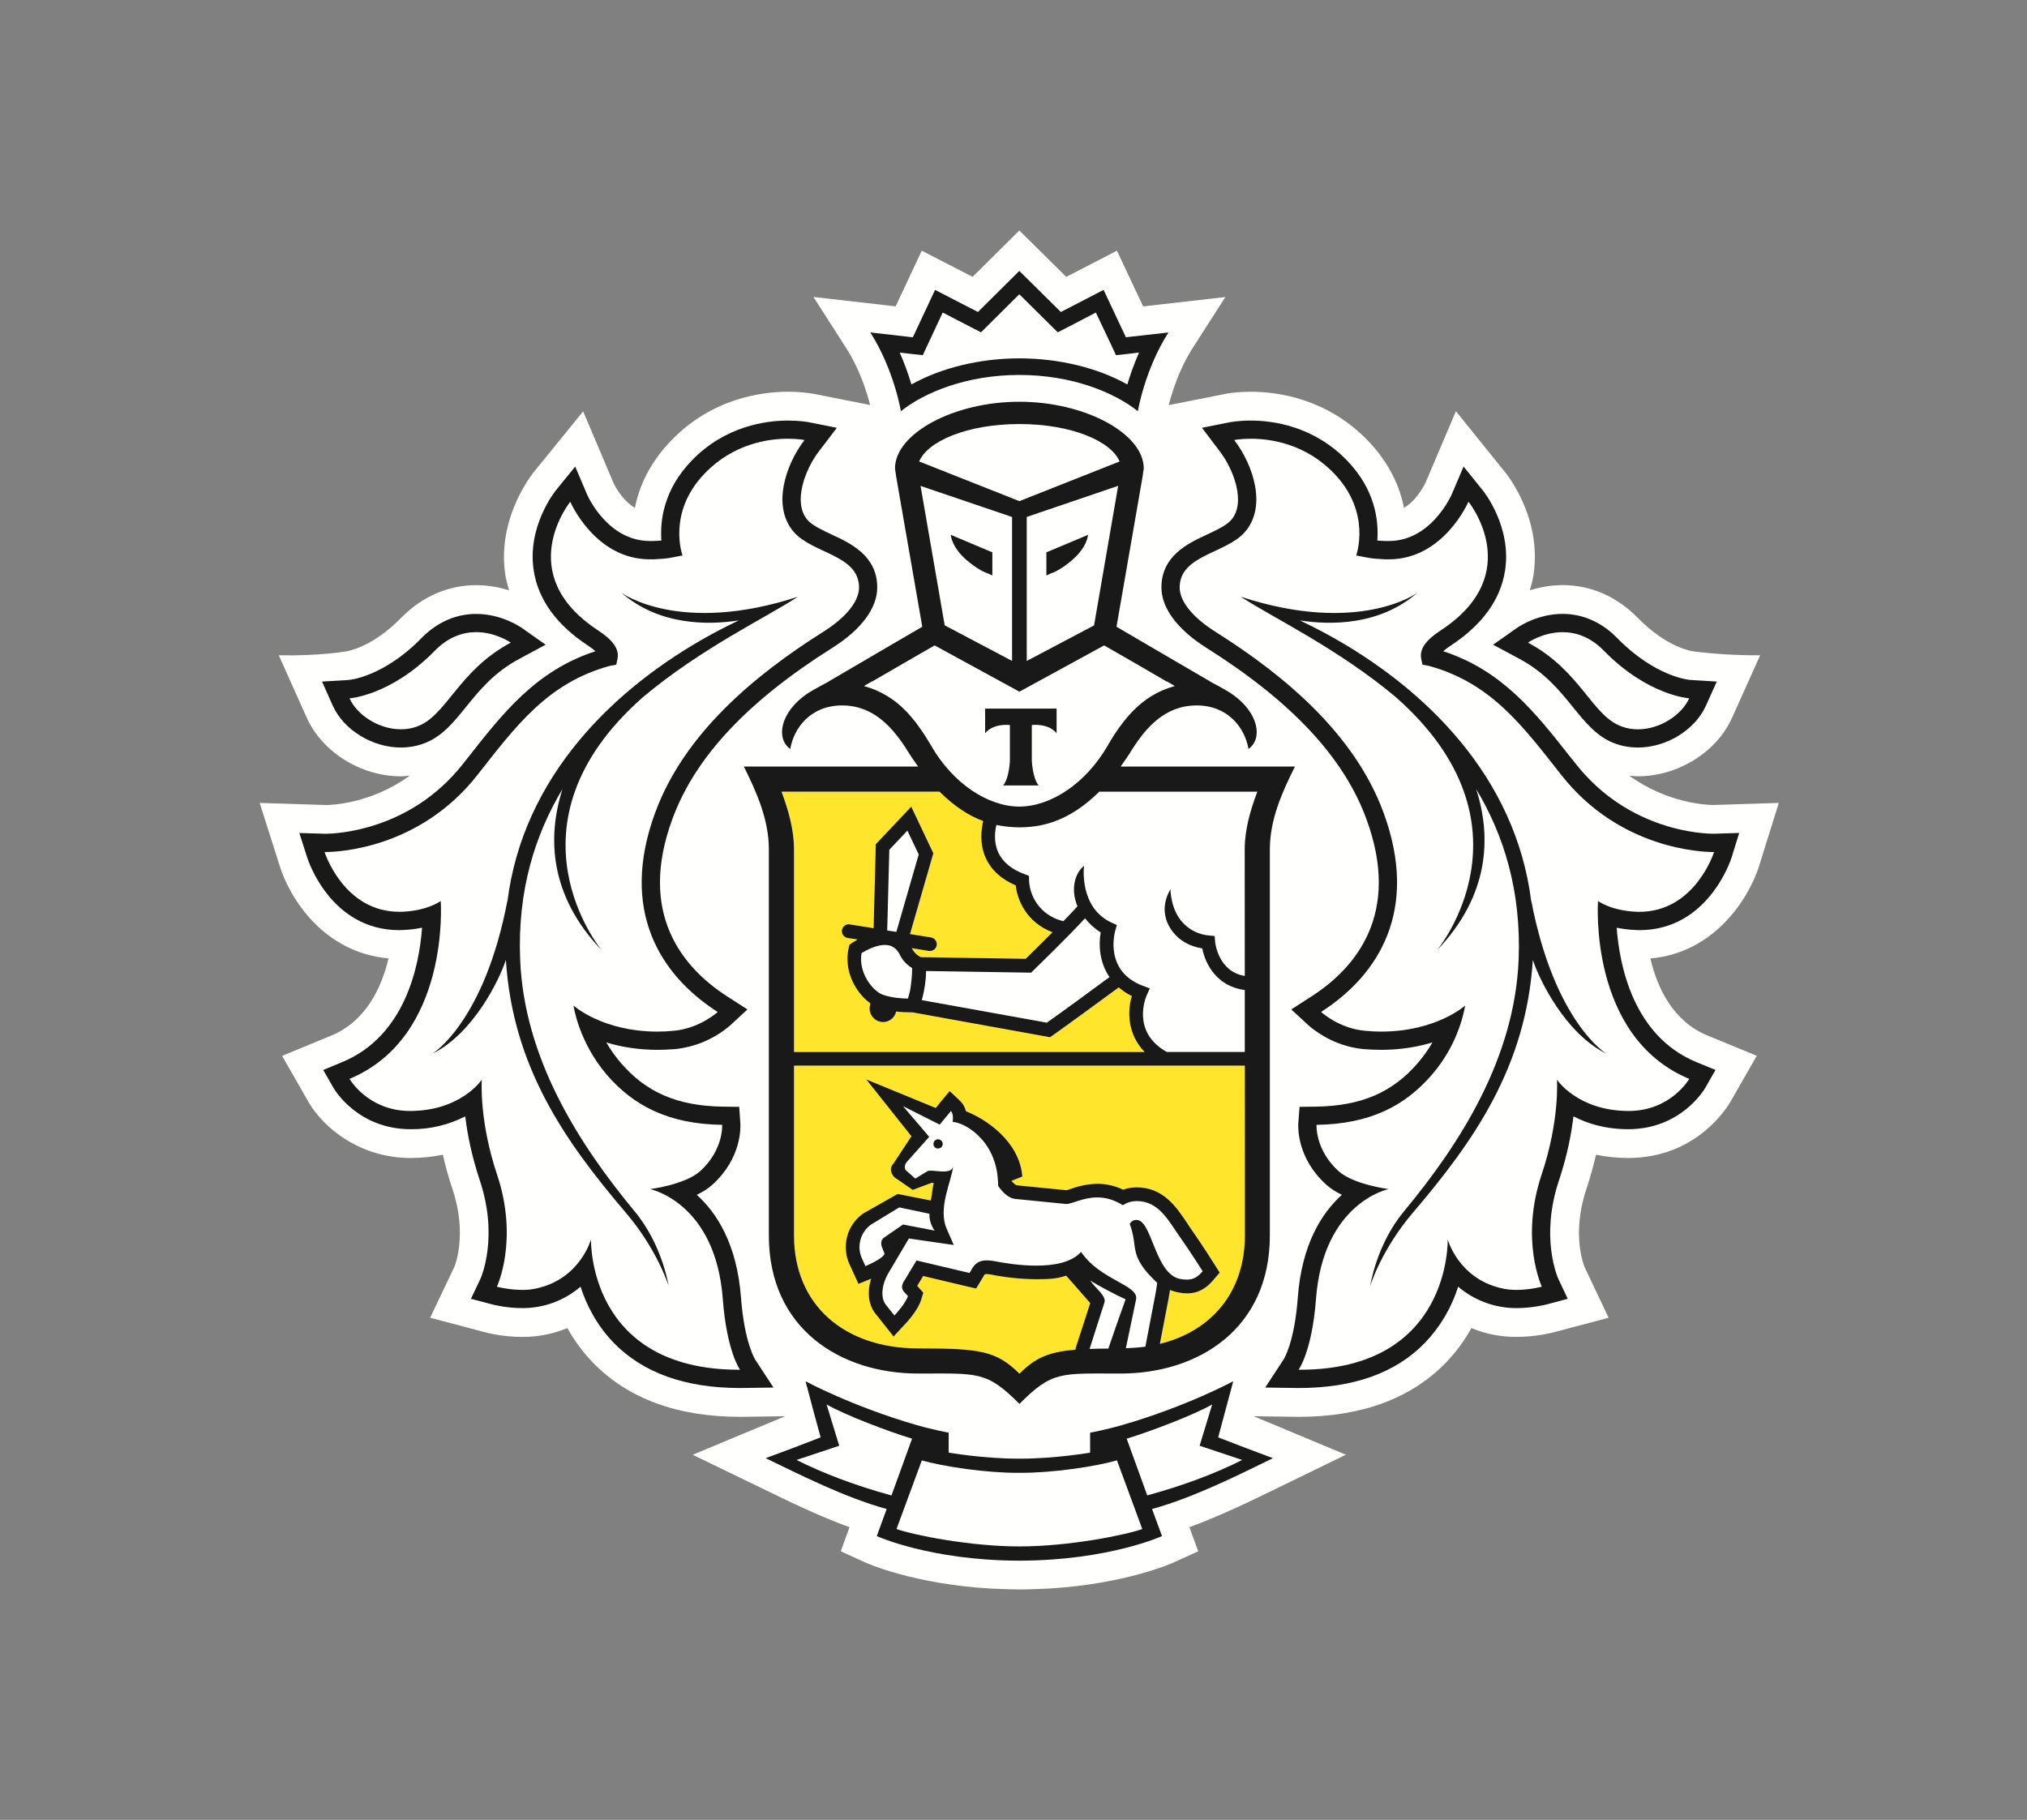<svg width="49" height="44" viewBox="0 0 49 44" fill="none" xmlns="http://www.w3.org/2000/svg">
<rect x="0" y="0" width="49" height="44" fill="#808080" stroke="none"/>
<path fill-rule="evenodd" clip-rule="evenodd" d="M42.523 20.94L43 19.412L41.422 19.462C41.29 19.462 40.321 19.433 39.383 18.752C39.453 18.758 39.522 18.768 39.595 18.768C40.562 18.768 41.498 18.185 41.872 17.35L42.55 15.842C41.7 15.854 40.922 15.746 40.922 15.746C40.915 15.746 40.303 15.666 39.594 14.941C39.086 14.422 38.457 14.146 37.775 14.146C37.506 14.147 37.238 14.19 36.981 14.273C37.017 14.151 37.051 14.026 37.071 13.899C37.286 12.488 36.381 11.413 36.381 11.413L35.195 9.942L34.46 11.67C34.457 11.676 34.271 12.082 33.94 12.279C33.839 11.771 33.593 11.2 33.067 10.654C32.075 9.625 30.868 9.471 30.236 9.471C29.943 9.471 29.733 9.504 29.683 9.511L28.252 9.794C28.334 9.474 28.511 8.914 28.832 8.413L29.622 7.181L27.634 7.408L27.001 6.061L25.775 6.694L24.641 5.572L23.511 6.693L22.282 6.061L21.651 7.407L19.664 7.18L20.455 8.414C20.777 8.915 20.952 9.472 21.034 9.792L19.668 9.521L19.621 9.514C19.433 9.485 19.242 9.47 19.051 9.471C18.419 9.471 17.212 9.625 16.222 10.654C15.696 11.199 15.448 11.771 15.348 12.279C15.018 12.083 14.834 11.685 14.834 11.685L14.097 9.945L12.892 11.428C12.745 11.618 12.02 12.629 12.216 13.902C12.237 14.028 12.27 14.152 12.306 14.274C12.05 14.191 11.782 14.148 11.513 14.147C10.831 14.147 10.202 14.423 9.693 14.941C8.987 15.664 8.377 15.746 8.382 15.746C8.382 15.746 7.738 15.863 6.739 15.843L7.415 17.351C7.79 18.186 8.727 18.769 9.692 18.769C9.765 18.769 9.834 18.759 9.905 18.753C8.968 19.435 7.999 19.463 7.883 19.463L6.277 19.412L6.763 20.939C7.009 21.727 7.826 23.031 9.392 23.171C9.222 23.886 8.844 24.688 8.015 25.034L6.819 25.527L7.471 26.666C7.839 27.279 8.704 27.997 9.934 27.997C10.2 27.997 10.457 27.969 10.705 27.917C10.768 28.197 10.847 28.478 10.941 28.758C11.306 29.85 10.991 30.611 10.988 30.62L10.398 31.859L11.715 32.207C11.732 32.213 12.131 32.323 12.628 32.323C12.854 32.323 13.071 32.299 13.274 32.25C13.427 32.215 13.573 32.166 13.716 32.109C13.887 32.416 14.093 32.696 14.335 32.946C15.18 33.815 16.378 34.255 17.893 34.255H17.898L18.98 34.24L16.744 35.172L18.442 35.994C19.06 36.296 19.79 36.651 20.536 36.924L20.324 37.505L20.908 37.772C20.96 37.796 22.087 38.3 23.957 38.407C23.957 38.407 24.409 38.428 24.657 38.428C24.906 38.428 25.353 38.406 25.353 38.406C27.21 38.296 28.327 37.796 28.379 37.772L28.966 37.505L28.752 36.923C29.518 36.642 30.276 36.271 30.869 35.982L32.535 35.171L30.305 34.24L31.392 34.255C32.91 34.255 34.108 33.814 34.952 32.945C35.192 32.696 35.398 32.416 35.57 32.109C35.915 32.252 36.285 32.324 36.658 32.322C37.148 32.322 37.551 32.214 37.562 32.21L38.886 31.859L38.309 30.642C38.295 30.611 37.98 29.85 38.346 28.756C38.439 28.478 38.518 28.196 38.581 27.917C38.83 27.969 39.09 27.996 39.357 27.997C40.925 27.997 41.677 26.893 41.822 26.653L42.468 25.526L41.272 25.034C40.441 24.689 40.064 23.887 39.896 23.173C41.441 23.038 42.269 21.733 42.524 20.941L42.523 20.94Z" fill="#FFFFFE"/>
<path fill-rule="evenodd" clip-rule="evenodd" d="M24.64 10.252C23.374 10.253 22.424 10.668 22.217 11.158L24.64 12.115L27.064 11.158C26.859 10.668 25.909 10.253 24.64 10.252ZM24.666 35.608H24.618C23.85 35.613 22.792 35.456 22.284 35.306L21.671 36.967C22.075 37.111 23.444 37.388 24.643 37.388C25.84 37.388 27.209 37.111 27.613 36.967L27.001 35.307C26.489 35.456 25.433 35.613 24.666 35.608ZM29.302 33.956C28.846 34.215 27.828 34.603 27.236 34.783L27.732 36.156C28.648 35.904 29.405 35.611 30.029 35.297L28.997 34.954L29.302 33.956ZM19.981 33.956L20.286 34.954L19.253 35.297C19.877 35.611 20.636 35.904 21.549 36.154L22.047 34.782C21.456 34.602 20.436 34.215 19.981 33.956ZM24.64 8.664C25.596 8.664 26.531 8.893 27.252 9.294C27.318 9.074 27.41 8.805 27.534 8.524L27.262 8.557L26.977 8.586L26.856 8.326L26.491 7.556L25.828 7.902L25.569 8.033L25.362 7.83L24.64 7.115L23.92 7.83L23.714 8.033L23.456 7.902L22.789 7.556L22.429 8.326L22.306 8.587L22.02 8.557L21.75 8.524C21.874 8.805 21.965 9.074 22.032 9.294C22.755 8.893 23.69 8.664 24.641 8.664H24.64ZM39.218 17.571C39.342 17.614 39.468 17.633 39.593 17.633C40.134 17.633 40.656 17.282 40.834 16.882C40.834 16.882 39.844 16.822 38.779 15.739C38.441 15.389 38.081 15.284 37.774 15.284C37.296 15.284 36.936 15.536 36.936 15.536C38.223 16.222 38.485 17.324 39.218 17.571ZM9.69 17.632C9.816 17.632 9.941 17.614 10.062 17.57C10.796 17.323 11.061 16.222 12.346 15.537C12.346 15.537 11.986 15.284 11.511 15.284C11.201 15.284 10.843 15.388 10.503 15.74C9.439 16.822 8.449 16.883 8.449 16.883C8.627 17.282 9.15 17.633 9.69 17.633V17.632Z" fill="#FFFFFE"/>
<path fill-rule="evenodd" clip-rule="evenodd" d="M38.832 25.474C37.836 24.981 37.208 23.677 37.055 23.207C36.891 25.795 35.63 27.59 34.156 29.318C33.391 30.215 33.124 31.087 33.124 31.087C33.124 31.087 33.272 30.099 33.933 29.295C35.308 27.641 36.615 25.581 36.712 23.197C36.779 21.535 36.353 20.187 35.686 19.076C36.059 20.233 36.006 21.65 34.741 22.973C34.741 22.973 37.26 19.95 33.739 16.85C32.33 15.671 30.788 14.943 29.994 14.427C32.861 15.364 34.263 14.332 34.263 14.332C33.346 15.127 32.161 15.114 31.425 14.999C31.625 15.096 31.833 15.199 32.055 15.318C34.474 16.634 36.647 18.799 37.018 21.797V21.774C37.579 24.718 38.832 25.474 38.832 25.474ZM39.568 22.044C39.59 22.046 39.61 22.046 39.632 22.046C40.98 22.046 41.436 20.599 41.436 20.599H41.41C41.163 20.599 39.158 20.541 37.742 18.737C36.81 17.551 36.046 16.508 34.536 16.098L34.387 16.071L34.355 15.92C34.314 15.689 34.471 15.472 34.831 15.239C36.913 13.873 35.498 12.13 35.498 12.13C35.498 12.13 34.904 13.523 33.574 13.523L33.474 13.521C33.323 13.513 33.177 13.508 33.031 13.477L32.785 13.428C32.785 13.428 33.165 12.394 32.249 11.446C31.56 10.729 30.72 10.607 30.236 10.607C29.991 10.607 29.837 10.639 29.837 10.639C30.297 11.241 30.629 12.242 30.098 12.858C29.639 13.388 28.517 13.414 28.517 14.204C28.517 14.539 28.83 14.929 29.39 15.28C31.076 16.343 32.748 17.754 33.444 19.645C34.314 22.003 33.334 23.569 31.936 24.466C31.936 24.466 32.375 24.87 33.01 24.922C33.14 24.935 33.266 24.941 33.384 24.941C34.727 24.941 35.42 24.31 35.42 24.31C35.42 24.31 35.305 25.181 34.609 25.99C33.963 26.736 33.117 27.177 31.827 27.195C31.827 27.195 31.787 27.794 32.358 28.314C32.724 28.642 33.568 28.749 33.568 28.749C33.568 28.749 31.987 29.069 31.812 31.409C31.717 32.677 31.394 33.116 31.394 33.116H31.422C35.091 33.116 34.997 29.964 34.997 29.964C34.997 29.964 35.252 30.898 36.276 31.141C36.399 31.174 36.532 31.186 36.657 31.186C36.986 31.186 37.273 31.109 37.273 31.109C37.273 31.109 36.736 29.977 37.268 28.393C37.71 27.077 37.638 26.103 37.638 26.103C37.638 26.103 38.132 26.852 39.358 26.859H39.371C39.66 26.863 39.947 26.795 40.203 26.659C40.459 26.524 40.677 26.326 40.836 26.084C38.39 25.066 38.632 21.784 38.632 21.784C38.632 21.784 38.949 22.021 39.568 22.044V22.044ZM15.129 29.318C13.656 27.59 12.395 25.795 12.228 23.207C12.076 23.678 11.449 24.982 10.455 25.474C10.455 25.474 11.705 24.718 12.267 21.774V21.797C12.639 18.799 14.811 16.634 17.23 15.319C17.453 15.198 17.661 15.096 17.859 15C17.125 15.114 15.938 15.127 15.023 14.333C15.023 14.333 16.424 15.364 19.291 14.427C18.498 14.943 16.956 15.671 15.548 16.85C12.025 19.95 14.545 22.973 14.545 22.973C13.279 21.649 13.226 20.233 13.6 19.076C12.933 20.187 12.506 21.535 12.575 23.198C12.671 25.581 13.976 27.641 15.349 29.296C16.014 30.098 16.163 31.086 16.163 31.086C16.163 31.086 15.893 30.215 15.129 29.318ZM15.719 28.748C15.719 28.748 16.562 28.642 16.929 28.313C17.499 27.794 17.459 27.195 17.459 27.195C16.168 27.177 15.323 26.736 14.675 25.99C13.981 25.181 13.865 24.31 13.865 24.31C13.865 24.31 14.559 24.941 15.899 24.941C16.02 24.941 16.146 24.935 16.274 24.922C16.671 24.882 17.046 24.723 17.351 24.466C15.952 23.569 14.972 22.003 15.841 19.644C16.536 17.755 18.208 16.343 19.895 15.279C20.455 14.929 20.766 14.539 20.766 14.204C20.766 13.414 19.647 13.388 19.188 12.858C18.657 12.242 18.99 11.241 19.449 10.639C19.449 10.639 19.295 10.607 19.05 10.607C18.567 10.607 17.727 10.729 17.037 11.446C16.119 12.395 16.501 13.429 16.501 13.429L16.255 13.478C16.109 13.508 15.961 13.513 15.811 13.522L15.714 13.523C14.38 13.523 13.788 12.13 13.788 12.13C13.788 12.13 12.374 13.873 14.457 15.239C14.814 15.472 14.972 15.69 14.93 15.92L14.898 16.07L14.747 16.097C13.24 16.508 12.476 17.551 11.542 18.737C10.125 20.541 8.123 20.599 7.875 20.599H7.848C7.848 20.599 8.305 22.046 9.654 22.046C9.675 22.046 9.694 22.046 9.718 22.044C10.337 22.021 10.655 21.784 10.655 21.784C10.655 21.784 10.895 25.066 8.45 26.084C8.45 26.084 8.895 26.86 9.916 26.86H9.927C11.155 26.852 11.648 26.103 11.648 26.103C11.648 26.103 11.576 27.078 12.016 28.393C12.547 29.977 12.014 31.108 12.014 31.108C12.014 31.108 12.299 31.186 12.628 31.186C12.756 31.186 12.886 31.174 13.009 31.141C14.031 30.898 14.288 29.964 14.288 29.964C14.288 29.964 14.194 33.116 17.863 33.116H17.89C17.89 33.116 17.568 32.677 17.475 31.409C17.301 29.07 15.718 28.748 15.718 28.748H15.719ZM23.814 17.132H25.544V17.727C25.341 17.477 24.945 17.529 24.945 17.529V18.386C24.945 18.386 24.958 18.807 25.107 18.99H24.251C24.401 18.807 24.413 18.386 24.413 18.386V17.529C24.413 17.529 24.019 17.477 23.814 17.727V17.132ZM21.93 17.221C21.99 17.286 22.049 17.357 22.106 17.427C22.119 17.444 22.132 17.458 22.145 17.477C22.198 17.547 22.252 17.622 22.303 17.698L22.337 17.749C22.398 17.842 22.456 17.937 22.514 18.037C23.044 18.952 23.89 19.499 24.641 19.5C25.394 19.499 26.24 18.952 26.77 18.037C26.829 17.936 26.888 17.837 26.95 17.744C27.021 17.636 27.096 17.531 27.176 17.43C27.235 17.357 27.296 17.285 27.358 17.219C27.369 17.21 27.377 17.199 27.388 17.19C27.658 16.914 27.978 16.703 28.4 16.586L28.212 16.477H28.203L27.456 16.044L26.692 15.605L24.647 16.72L24.641 16.715L24.639 16.72L22.594 15.605L21.828 16.044L21.082 16.477H21.073L20.885 16.586C21.305 16.702 21.626 16.911 21.897 17.189C21.908 17.198 21.916 17.212 21.93 17.221Z" fill="#FFFFFE"/>
<path fill-rule="evenodd" clip-rule="evenodd" d="M23.99 13.354V13.914L23.883 13.864C23.878 13.86 23.72 13.825 23.446 13.607C22.993 13.255 22.984 12.931 22.984 12.931L23.989 13.354H23.99ZM24.464 15.979V12.498L22.253 11.747L22.836 15.119L24.465 15.979H24.464ZM25.295 13.354L26.3 12.931C26.3 12.931 26.292 13.255 25.837 13.607C25.564 13.824 25.406 13.86 25.401 13.864L25.295 13.913V13.354ZM26.448 15.12L27.029 11.748L24.818 12.498V15.979L26.448 15.119V15.12ZM21.337 24.049C21.552 24.126 21.813 24.142 21.947 24.142C21.952 24.126 21.96 24.106 21.967 24.081C21.977 24.042 21.989 24.001 21.997 23.959C22.035 23.765 22.048 23.548 22.052 23.407C21.928 23.334 21.827 23.227 21.761 23.1C21.679 22.927 21.562 22.846 21.391 22.846C21.168 22.846 20.93 22.981 20.826 23.043C20.745 23.524 21.1 23.961 21.337 24.048V24.049ZM26.228 22.202C25.819 22.649 25.014 23.429 24.975 23.468L24.927 23.516L22.385 23.477C22.383 23.687 22.356 23.896 22.304 24.1L22.284 24.18L25.305 24.725C25.619 24.505 26.484 23.872 26.821 23.623C26.576 23.266 26.553 22.842 26.608 22.544C26.463 22.452 26.335 22.337 26.228 22.202Z" fill="#FFFFFE"/>
<path fill-rule="evenodd" clip-rule="evenodd" d="M26.573 19.14C25.987 19.722 25.426 19.938 24.924 19.988C24.832 19.998 24.74 20.003 24.648 20.003H24.635C24.451 20.003 24.267 19.984 24.086 19.945C24.054 20.076 24.012 20.349 24.131 20.608C24.237 20.843 24.453 21.018 24.768 21.135L24.874 21.177L24.875 21.291C24.875 21.325 24.9 22.065 25.706 22.271C25.837 22.135 25.957 22.013 26.044 21.909C25.88 21.522 25.967 21.125 26.206 20.931C26.196 20.973 26.09 21.944 26.868 22.305L26.996 22.366L26.957 22.503C26.945 22.544 26.686 23.484 27.628 23.834L27.794 23.898L27.72 24.059C27.704 24.095 27.334 24.948 28.204 25.433H30.09V23.933C29.419 23.851 29.136 23.31 29.062 22.928C28.75 22.875 28.509 22.74 28.344 22.521C27.948 21.999 28.288 21.521 28.293 21.495C28.292 21.498 28.293 22.007 28.606 22.322C28.762 22.473 28.945 22.59 29.225 22.617L29.361 22.629L29.372 22.769C29.375 22.799 29.45 23.488 30.09 23.596L30.089 20.533C30.089 20.058 30.227 19.58 30.393 19.14H26.573V19.14ZM21.497 20.545L21.446 22.495L21.669 22.53L22.21 20.658L21.934 20.082L21.497 20.545H21.497ZM22.67 27.767C22.655 27.767 22.64 27.763 22.627 27.757C22.613 27.751 22.601 27.742 22.591 27.731C22.581 27.72 22.574 27.706 22.569 27.692C22.565 27.678 22.563 27.663 22.564 27.648C22.565 27.634 22.569 27.619 22.576 27.606C22.582 27.593 22.591 27.581 22.602 27.572C22.613 27.562 22.626 27.555 22.64 27.55C22.654 27.546 22.669 27.544 22.683 27.545C22.747 27.548 22.791 27.603 22.79 27.663C22.787 27.693 22.773 27.72 22.751 27.74C22.729 27.759 22.699 27.769 22.67 27.767ZM27.465 29.494C27.481 29.494 27.501 29.496 27.518 29.501C27.856 29.598 27.94 30.813 28.531 30.922C28.589 30.934 28.643 30.937 28.689 30.937C28.86 30.937 28.962 30.865 29.072 30.734C29.072 30.734 28.774 30.267 28.552 29.951C28.257 29.538 28.028 29.038 27.478 29.038C27.465 29.038 27.449 29.038 27.435 29.04C27.33 29.044 27.229 29.078 27.143 29.139C26.959 29.017 26.745 28.952 26.525 28.95C26.181 28.95 25.913 29.109 25.779 29.109H25.774L24.546 28.987C24.354 28.968 24.202 28.774 24.147 28.699L24.126 28.666C24.126 28.632 24.126 28.598 24.124 28.569C24.082 27.562 23.306 27.132 23.028 27.125C23.028 27.125 23.061 26.933 22.987 26.861L22.716 27.189L21.827 26.743L22.461 27.485L21.925 28.089C21.857 28.158 21.866 28.25 21.894 28.29L22.126 28.495L22.419 28.316C22.434 28.306 22.461 28.302 22.494 28.302C22.575 28.302 22.697 28.323 22.806 28.323C22.927 28.323 23.03 28.298 23.043 28.185C23.006 28.558 22.66 29.206 22.887 29.716L23.055 30.1L21.97 29.944L21.462 30.803C21.305 31.089 21.28 31.398 21.431 31.566L21.621 31.805C21.621 31.805 21.888 31.522 21.947 31.335L21.861 31.241C21.788 31.16 21.792 31.089 21.837 31.003L22.156 30.473L23.436 30.776L23.504 30.66C23.591 30.515 23.716 30.472 23.854 30.472C23.91 30.472 23.968 30.479 24.028 30.489C24.266 30.536 24.657 30.599 25.049 30.599C25.479 30.599 25.905 30.521 26.132 30.267C26.596 30.956 27.537 31.066 27.463 31.416L27.215 32.597C27.38 32.59 27.537 32.579 27.687 32.559L27.923 31.33C27.942 31.226 27.959 31.121 27.973 31.016C27.882 30.924 27.663 30.729 27.538 30.492C27.373 30.173 27.463 30.006 27.308 29.59C27.308 29.59 27.357 29.493 27.465 29.493V29.494Z" fill="#FFFFFE"/>
<path fill-rule="evenodd" clip-rule="evenodd" d="M20.921 30.61C20.921 30.61 21.346 30.436 21.385 30.311L21.327 30.17C21.287 30.077 21.292 29.977 21.37 29.922L21.828 29.604L22.595 29.752C22.595 29.752 22.456 29.578 22.469 29.346L21.738 29.192L21.049 29.612C20.928 29.701 20.841 29.828 20.801 29.973C20.762 30.117 20.771 30.271 20.829 30.409L20.921 30.611V30.61ZM26.34 32.613C26.476 32.607 26.628 32.605 26.794 32.605C26.794 32.605 27.188 31.45 27.21 31.413C26.917 31.277 26.632 31.126 26.354 30.96C26.471 31.136 26.755 31.336 26.699 31.491L26.34 32.613Z" fill="#FFFFFE"/>
<path fill-rule="evenodd" clip-rule="evenodd" d="M30.089 25.764H19.193V29.87C19.193 31.55 20.406 32.6 22.197 32.6C23.692 32.6 24.086 32.658 24.642 33.212C25.025 32.828 25.342 32.686 25.994 32.632L26.009 32.569L26.352 31.505C26.333 31.481 25.772 30.842 25.772 30.842C25.55 30.917 25.363 30.929 25.047 30.929C24.726 30.929 24.361 30.891 23.966 30.817C23.929 30.808 23.891 30.804 23.853 30.804C23.805 30.804 23.802 30.808 23.788 30.832L23.721 30.945L23.595 31.152L23.36 31.096L22.314 30.85L22.171 31.087L22.193 31.113L22.319 31.253L22.263 31.437C22.186 31.675 21.937 31.955 21.86 32.032L21.599 32.312L21.361 32.012L21.182 31.787C20.994 31.576 20.95 31.253 21.056 30.915C21.053 30.917 21.049 30.918 21.046 30.919L20.751 31.041L20.619 30.752L20.525 30.548C20.435 30.339 20.419 30.106 20.479 29.887C20.539 29.668 20.672 29.476 20.856 29.343L21.697 28.866L22.499 29.024C22.518 28.946 22.547 28.672 22.57 28.601C22.554 28.599 22.54 28.596 22.524 28.596L22.062 28.768L21.618 28.461C21.618 28.461 21.444 28.293 21.601 28.125L22.031 27.471L20.939 26.098L22.618 26.788L22.73 26.65L22.956 26.378L23.213 26.623C23.281 26.689 23.328 26.773 23.349 26.866C23.811 27.046 24.64 27.579 24.713 28.445L24.454 28.548V28.555C24.513 28.625 24.562 28.654 24.578 28.657L25.776 28.775C25.807 28.77 25.844 28.756 25.886 28.744C26.036 28.693 26.259 28.619 26.524 28.619C26.741 28.619 26.949 28.669 27.149 28.764C27.224 28.735 27.314 28.714 27.42 28.708L27.478 28.706C28.119 28.706 28.438 29.186 28.694 29.57C28.736 29.636 28.779 29.698 28.823 29.76C29.047 30.077 29.34 30.54 29.352 30.56L29.484 30.766L29.322 30.955C29.198 31.1 29.01 31.27 28.689 31.27C28.616 31.269 28.544 31.261 28.472 31.247C28.407 31.235 28.342 31.215 28.281 31.188C28.271 31.256 28.26 31.325 28.247 31.392L28.037 32.491C29.294 32.182 30.092 31.231 30.092 29.87L30.089 25.764ZM19.193 25.433H27.668C27.245 24.995 27.252 24.441 27.359 24.081C27.245 24.026 27.138 23.956 27.043 23.872C26.712 24.116 25.701 24.854 25.437 25.039L25.38 25.078L22.054 24.475H21.986C21.907 24.475 21.79 24.472 21.662 24.456C21.648 24.517 21.617 24.573 21.573 24.616C21.528 24.66 21.472 24.69 21.41 24.702C21.349 24.715 21.285 24.709 21.227 24.686C21.169 24.663 21.119 24.623 21.082 24.573C21.057 24.538 21.039 24.498 21.029 24.456C21.019 24.414 21.017 24.371 21.024 24.328L21.037 24.256C20.695 24.014 20.377 23.473 20.518 22.903L20.532 22.843L20.58 22.808C20.629 22.775 20.679 22.744 20.731 22.715L20.489 22.677C20.446 22.669 20.408 22.645 20.382 22.61C20.357 22.575 20.346 22.531 20.352 22.488C20.367 22.397 20.451 22.333 20.541 22.35L21.116 22.441L21.169 20.41L22.026 19.502L22.561 20.63L21.997 22.584L22.505 22.664C22.548 22.671 22.587 22.695 22.613 22.731C22.639 22.766 22.649 22.811 22.642 22.854C22.636 22.893 22.616 22.928 22.586 22.953C22.556 22.978 22.519 22.992 22.48 22.991L22.454 22.991L22.039 22.923C22.045 22.936 22.053 22.943 22.058 22.957C22.105 23.037 22.174 23.101 22.258 23.14L24.792 23.182C24.9 23.077 25.165 22.816 25.44 22.539C25.201 22.452 24.991 22.299 24.834 22.099C24.677 21.899 24.579 21.659 24.551 21.406C24.203 21.257 23.961 21.035 23.828 20.745C23.666 20.385 23.724 20.026 23.767 19.851C23.429 19.728 23.073 19.502 22.71 19.14H18.891C19.055 19.581 19.193 20.059 19.193 20.533V25.433V25.433Z" fill="#FFE52B"/>
<path fill-rule="evenodd" clip-rule="evenodd" d="M22.683 27.545C22.669 27.544 22.654 27.546 22.64 27.55C22.626 27.555 22.613 27.562 22.602 27.572C22.591 27.582 22.582 27.594 22.576 27.607C22.569 27.62 22.565 27.635 22.565 27.649C22.564 27.664 22.565 27.679 22.57 27.693C22.575 27.707 22.582 27.72 22.592 27.731C22.602 27.742 22.614 27.751 22.627 27.757C22.641 27.763 22.655 27.767 22.67 27.767C22.7 27.769 22.729 27.759 22.751 27.74C22.773 27.721 22.787 27.693 22.79 27.664C22.791 27.634 22.781 27.605 22.761 27.583C22.741 27.56 22.713 27.547 22.683 27.545ZM27.734 36.156L27.236 34.783C27.828 34.602 28.846 34.214 29.303 33.956L28.999 34.954L30.03 35.297C29.406 35.611 28.65 35.903 27.734 36.154V36.156ZM24.643 37.388C23.444 37.388 22.076 37.111 21.672 36.967L22.284 35.307C22.793 35.456 23.85 35.613 24.618 35.608H24.667C25.434 35.613 26.49 35.455 27.001 35.307L27.613 36.967C27.209 37.112 25.841 37.388 24.643 37.388ZM19.255 35.297L20.287 34.954L19.982 33.956C20.437 34.214 21.457 34.603 22.048 34.783L21.55 36.156C20.637 35.904 19.878 35.611 19.255 35.297ZM30.076 34.993L29.448 34.751L29.622 34.102L29.812 33.394C29.812 33.394 28.701 33.998 27.133 34.452C26.688 34.579 26.352 34.638 26.352 34.638V35.12C26.352 35.12 25.513 35.266 24.667 35.266H24.618C23.77 35.266 22.933 35.12 22.933 35.12V34.637C22.933 34.637 22.596 34.579 22.151 34.452C20.585 33.998 19.473 33.394 19.473 33.394L19.661 34.102L19.838 34.751L19.209 34.993L18.51 35.254C19.31 35.641 20.419 36.205 21.434 36.483L21.195 37.138C21.195 37.138 22.483 37.726 24.627 37.732V37.733H24.656V37.732C26.803 37.726 28.09 37.138 28.09 37.138L27.849 36.483C28.864 36.205 29.976 35.642 30.772 35.254L30.076 34.993ZM22.022 8.556L22.307 8.587L22.429 8.326L22.789 7.556L23.456 7.902L23.715 8.034L24.64 7.114L25.362 7.829L25.569 8.034L25.828 7.902L26.491 7.556L26.856 8.326L26.977 8.587L27.262 8.556L27.535 8.524C27.41 8.805 27.318 9.073 27.252 9.295C26.532 8.892 25.596 8.664 24.641 8.664C23.691 8.664 22.755 8.892 22.032 9.295C21.954 9.032 21.86 8.775 21.75 8.524L22.021 8.556H22.022ZM24.64 9.065C25.919 9.065 26.94 9.49 27.506 9.942C27.506 9.942 27.674 8.93 28.246 8.038L27.217 8.154L26.678 7.009L25.645 7.543L24.64 6.55L23.64 7.543L22.604 7.009L22.067 8.155L21.038 8.037C21.611 8.93 21.778 9.941 21.778 9.941C22.346 9.489 23.365 9.065 24.64 9.065ZM40.835 26.084C40.835 26.084 40.391 26.86 39.37 26.86H39.357C38.132 26.852 37.637 26.103 37.637 26.103C37.637 26.103 37.709 27.077 37.268 28.393C36.737 29.977 37.272 31.108 37.272 31.108C37.272 31.108 36.986 31.186 36.656 31.186C36.531 31.186 36.399 31.174 36.275 31.141C35.251 30.898 34.996 29.965 34.996 29.965C34.996 29.965 35.091 33.116 31.422 33.116H31.392C31.392 33.116 31.716 32.676 31.812 31.409C31.986 29.07 33.567 28.748 33.567 28.748C33.567 28.748 32.723 28.642 32.357 28.314C31.786 27.795 31.826 27.195 31.826 27.195C33.117 27.177 33.963 26.737 34.608 25.99C35.023 25.512 35.303 24.932 35.419 24.31C35.419 24.31 34.726 24.941 33.383 24.941C33.265 24.941 33.14 24.935 33.01 24.922C32.374 24.871 31.936 24.466 31.936 24.466C33.333 23.568 34.313 22.002 33.444 19.644C32.748 17.755 31.075 16.343 29.39 15.28C28.83 14.929 28.517 14.539 28.517 14.203C28.517 13.414 29.638 13.389 30.098 12.858C30.629 12.242 30.296 11.241 29.836 10.639C29.836 10.639 29.99 10.607 30.235 10.607C30.72 10.607 31.559 10.729 32.249 11.446C33.164 12.395 32.784 13.429 32.784 13.429L33.03 13.477C33.176 13.508 33.322 13.514 33.474 13.522L33.573 13.523C34.903 13.523 35.498 12.129 35.498 12.129C35.498 12.129 36.913 13.873 34.83 15.239C34.471 15.472 34.313 15.69 34.355 15.92L34.387 16.071L34.535 16.097C36.045 16.508 36.809 17.552 37.742 18.736C39.158 20.541 41.163 20.599 41.409 20.599H41.436C41.436 20.599 40.979 22.045 39.631 22.045C39.609 22.045 39.589 22.045 39.567 22.044C38.949 22.021 38.63 21.784 38.63 21.784C38.63 21.784 38.389 25.066 40.835 26.084ZM39.631 22.488C41.283 22.488 41.836 20.804 41.859 20.732L42.043 20.138L41.425 20.157H41.423C41.203 20.157 39.381 20.109 38.089 18.463L37.966 18.31C37.121 17.235 36.32 16.211 34.888 15.745C34.945 15.694 35.006 15.649 35.071 15.608C35.83 15.108 36.273 14.5 36.383 13.793C36.546 12.732 35.869 11.885 35.84 11.85L35.38 11.28L35.092 11.956C35.072 11.998 34.589 13.08 33.573 13.08H33.497C33.428 13.077 33.361 13.075 33.295 13.069C33.331 12.586 33.243 11.839 32.567 11.138C31.754 10.294 30.757 10.168 30.235 10.168C29.956 10.168 29.771 10.203 29.751 10.204L29.056 10.343L29.484 10.908C29.82 11.345 30.126 12.15 29.764 12.57C29.648 12.705 29.41 12.813 29.183 12.922C28.716 13.137 28.076 13.439 28.076 14.203C28.076 14.698 28.46 15.217 29.155 15.657C31.212 16.953 32.482 18.305 33.03 19.799C33.878 22.095 32.772 23.405 31.696 24.095L31.215 24.405L31.637 24.794C31.694 24.844 32.209 25.299 32.972 25.365C33.117 25.375 33.255 25.382 33.384 25.382C33.872 25.382 34.289 25.305 34.627 25.203C34.526 25.379 34.408 25.545 34.275 25.699C33.662 26.413 32.906 26.737 31.819 26.755L31.415 26.76L31.384 27.166C31.38 27.248 31.35 28.001 32.06 28.641C32.169 28.739 32.301 28.822 32.439 28.887C31.956 29.322 31.467 30.08 31.372 31.377C31.292 32.459 31.034 32.86 31.031 32.865L30.585 33.547L31.392 33.558C32.724 33.558 33.745 33.191 34.451 32.46C34.817 32.076 35.09 31.614 35.249 31.108C35.642 31.443 36.141 31.626 36.656 31.626C37.033 31.626 37.348 31.546 37.383 31.538L37.898 31.401L37.671 30.92C37.654 30.881 37.225 29.915 37.687 28.536C37.886 27.939 37.987 27.406 38.036 26.989C38.361 27.16 38.795 27.299 39.356 27.301C40.632 27.301 41.194 26.347 41.219 26.307L41.47 25.868L41.004 25.677C39.485 25.045 39.149 23.348 39.081 22.43C39.219 22.456 39.376 22.48 39.553 22.485L39.631 22.488Z" fill="#1A1919"/>
<path fill-rule="evenodd" clip-rule="evenodd" d="M37.774 15.284C38.081 15.284 38.441 15.389 38.779 15.74C39.844 16.822 40.834 16.883 40.834 16.883C40.655 17.282 40.133 17.633 39.593 17.633C39.468 17.633 39.341 17.614 39.219 17.57C38.485 17.323 38.223 16.222 36.937 15.537C36.937 15.537 37.294 15.284 37.774 15.284ZM36.727 15.927C37.343 16.256 37.702 16.698 38.017 17.088C38.327 17.47 38.619 17.837 39.08 17.99C39.243 18.046 39.416 18.073 39.593 18.073C40.282 18.073 40.974 17.649 41.237 17.064L41.501 16.478L40.862 16.439C40.832 16.439 40.01 16.363 39.096 15.428C38.719 15.043 38.264 14.842 37.774 14.842C37.175 14.842 36.73 15.142 36.682 15.173L36.094 15.587L36.727 15.927ZM37.016 21.775V21.797C36.645 18.799 34.473 16.635 32.054 15.319C31.832 15.199 31.624 15.096 31.424 15C32.159 15.114 33.345 15.127 34.261 14.333C34.261 14.333 32.86 15.364 29.993 14.427C30.785 14.943 32.328 15.671 33.737 16.85C37.258 19.95 34.739 22.973 34.739 22.973C36.005 21.65 36.058 20.233 35.684 19.076C36.351 20.187 36.776 21.535 36.711 23.198C36.614 25.581 35.307 27.641 33.931 29.296C33.27 30.098 33.124 31.086 33.124 31.086C33.124 31.086 33.39 30.215 34.155 29.319C35.629 27.59 36.89 25.795 37.054 23.207C37.207 23.678 37.835 24.982 38.83 25.474C38.83 25.474 37.579 24.718 37.016 21.775ZM17.863 33.116C14.193 33.116 14.287 29.965 14.287 29.965C14.287 29.965 14.03 30.898 13.008 31.141C12.884 31.172 12.755 31.188 12.627 31.186C12.298 31.186 12.012 31.109 12.012 31.109C12.012 31.109 12.547 29.977 12.014 28.393C11.575 27.078 11.647 26.103 11.647 26.103C11.647 26.103 11.153 26.852 9.927 26.86H9.914C8.895 26.86 8.449 26.084 8.449 26.084C10.894 25.066 10.654 21.784 10.654 21.784C10.654 21.784 10.335 22.021 9.717 22.044H9.652C8.303 22.044 7.846 20.599 7.846 20.599H7.874C8.123 20.599 10.125 20.541 11.541 18.737C12.473 17.551 13.239 16.508 14.745 16.098L14.897 16.071L14.929 15.92C14.971 15.69 14.813 15.472 14.455 15.239C12.373 13.873 13.786 12.13 13.786 12.13C13.786 12.13 14.378 13.523 15.712 13.523L15.809 13.522C15.96 13.514 16.108 13.508 16.254 13.477L16.499 13.429C16.499 13.429 16.118 12.395 17.036 11.446C17.726 10.729 18.564 10.607 19.048 10.607C19.295 10.607 19.447 10.639 19.447 10.639C18.988 11.241 18.656 12.242 19.186 12.858C19.646 13.389 20.766 13.414 20.766 14.203C20.766 14.539 20.453 14.929 19.894 15.28C18.208 16.343 16.535 17.754 15.839 19.645C14.971 22.003 15.951 23.569 17.349 24.467C17.349 24.467 16.91 24.871 16.274 24.922C16.149 24.934 16.024 24.941 15.899 24.941C14.558 24.941 13.864 24.311 13.864 24.311C13.864 24.311 13.98 25.181 14.674 25.991C15.321 26.737 16.167 27.177 17.457 27.195C17.457 27.195 17.498 27.794 16.927 28.314C16.561 28.643 15.717 28.749 15.717 28.749C15.717 28.749 17.299 29.07 17.473 31.409C17.568 32.677 17.889 33.116 17.889 33.116H17.863ZM18.252 32.865C18.251 32.86 17.995 32.459 17.913 31.377C17.816 30.08 17.327 29.322 16.843 28.887C16.983 28.822 17.114 28.74 17.222 28.641C17.932 28.001 17.902 27.249 17.897 27.166L17.87 26.76L17.463 26.755C16.379 26.737 15.623 26.413 15.009 25.699C14.877 25.545 14.759 25.379 14.657 25.203C14.995 25.306 15.409 25.382 15.899 25.382C16.029 25.382 16.167 25.375 16.311 25.365C16.804 25.316 17.27 25.117 17.647 24.795L18.069 24.405L17.588 24.096C16.51 23.405 15.407 22.096 16.255 19.799C16.802 18.306 18.069 16.954 20.13 15.657C20.826 15.217 21.206 14.698 21.206 14.203C21.206 13.439 20.569 13.137 20.101 12.922C19.873 12.813 19.635 12.704 19.52 12.57C19.158 12.15 19.462 11.345 19.799 10.908L20.23 10.343L19.532 10.204C19.512 10.201 19.329 10.168 19.048 10.168C18.527 10.168 17.531 10.294 16.719 11.138C16.042 11.84 15.953 12.587 15.988 13.069C15.922 13.075 15.856 13.078 15.787 13.08H15.712C14.692 13.08 14.211 11.998 14.192 11.957L13.905 11.28L13.441 11.85C13.415 11.885 12.736 12.732 12.902 13.794C13.011 14.499 13.454 15.108 14.214 15.608C14.297 15.662 14.354 15.707 14.395 15.745C12.961 16.211 12.162 17.235 11.317 18.31L11.196 18.463C9.905 20.109 8.077 20.158 7.859 20.158L7.236 20.139L7.426 20.732C7.448 20.804 7.999 22.488 9.652 22.488L9.732 22.485C9.906 22.48 10.064 22.456 10.203 22.429C10.136 23.347 9.797 25.045 8.278 25.676L7.814 25.869L8.065 26.307C8.089 26.347 8.653 27.301 9.931 27.301C10.388 27.305 10.839 27.199 11.247 26.991C11.296 27.407 11.399 27.939 11.598 28.536C12.059 29.914 11.63 30.881 11.613 30.92L11.385 31.401L11.9 31.537C11.935 31.547 12.252 31.626 12.627 31.626C13.143 31.628 13.642 31.444 14.034 31.108C14.174 31.54 14.415 32.028 14.831 32.46C15.54 33.19 16.56 33.558 17.892 33.558L18.698 33.547L18.252 32.865Z" fill="#1A1919"/>
<path fill-rule="evenodd" clip-rule="evenodd" d="M10.504 15.74C10.844 15.389 11.202 15.283 11.511 15.283C11.987 15.283 12.347 15.537 12.347 15.537C11.062 16.223 10.797 17.323 10.063 17.571C9.943 17.613 9.817 17.633 9.691 17.632C9.151 17.632 8.628 17.282 8.45 16.883C8.45 16.883 9.44 16.822 10.504 15.74ZM9.691 18.073C9.868 18.073 10.041 18.046 10.205 17.989C10.665 17.837 10.959 17.471 11.268 17.088C11.584 16.698 11.94 16.257 12.556 15.928L13.19 15.587L12.601 15.172C12.552 15.142 12.111 14.843 11.511 14.843C11.021 14.843 10.565 15.043 10.188 15.428C9.273 16.364 8.453 16.439 8.423 16.44L7.785 16.478L8.046 17.065C8.311 17.649 9.003 18.073 9.691 18.073ZM12.574 23.198C12.506 21.535 12.931 20.187 13.598 19.076C13.227 20.233 13.277 21.65 14.545 22.974C14.545 22.974 12.025 19.949 15.547 16.851C16.956 15.671 18.497 14.943 19.29 14.427C16.424 15.364 15.023 14.332 15.023 14.332C15.938 15.127 17.124 15.115 17.86 14.999C17.661 15.096 17.452 15.198 17.23 15.319C14.811 16.634 12.639 18.799 12.266 21.797V21.775C11.705 24.718 10.454 25.474 10.454 25.474C11.45 24.981 12.076 23.677 12.229 23.207C12.395 25.795 13.655 27.59 15.128 29.319C15.893 30.215 16.162 31.086 16.162 31.086C16.162 31.086 16.013 30.099 15.349 29.296C13.977 27.641 12.67 25.58 12.574 23.198ZM23.814 17.132V17.728C24.018 17.477 24.413 17.529 24.413 17.529V18.386C24.413 18.386 24.4 18.807 24.25 18.99H25.107C24.958 18.807 24.943 18.386 24.943 18.386V17.529C24.943 17.529 25.339 17.477 25.542 17.728V17.132H23.812H23.814ZM23.446 13.607C23.72 13.824 23.878 13.861 23.883 13.864L23.989 13.913V13.354L22.984 12.931C22.984 12.931 22.993 13.255 23.446 13.607ZM25.837 13.607C26.291 13.255 26.301 12.931 26.301 12.931L25.295 13.354V13.914L25.401 13.864C25.406 13.861 25.564 13.824 25.837 13.607Z" fill="#1A1919"/>
<path fill-rule="evenodd" clip-rule="evenodd" d="M24.642 12.116L22.219 11.157C22.425 10.668 23.375 10.253 24.642 10.252C25.91 10.253 26.86 10.668 27.065 11.157L24.642 12.116ZM26.448 15.12L24.82 15.98V12.498L27.03 11.746L26.448 15.118V15.12ZM27.457 16.044L28.201 16.477H28.212L28.399 16.586C27.979 16.702 27.657 16.914 27.387 17.19L27.358 17.219C27.295 17.287 27.234 17.358 27.176 17.43L27.142 17.474C27.084 17.549 27.029 17.625 26.977 17.704L26.949 17.744C26.887 17.84 26.827 17.937 26.771 18.037C26.239 18.952 25.394 19.499 24.642 19.501C23.89 19.499 23.043 18.952 22.514 18.037C22.457 17.939 22.398 17.843 22.337 17.749L22.302 17.698C22.252 17.623 22.199 17.55 22.146 17.477C22.132 17.458 22.119 17.444 22.106 17.427C22.049 17.357 21.99 17.288 21.929 17.221C21.916 17.212 21.908 17.199 21.896 17.188C21.62 16.899 21.27 16.691 20.884 16.586L21.074 16.477H21.082L21.829 16.044L22.593 15.604L24.638 16.72L24.642 16.716L24.648 16.72L26.691 15.604L27.457 16.044ZM30.395 19.14C30.227 19.581 30.089 20.059 30.089 20.533L30.091 23.596C29.452 23.49 29.376 22.8 29.374 22.77L29.363 22.63L29.224 22.617C28.99 22.597 28.771 22.492 28.608 22.323C28.294 22.009 28.294 21.5 28.294 21.496C28.29 21.522 27.95 21.998 28.344 22.52C28.51 22.74 28.752 22.877 29.063 22.93C29.136 23.311 29.421 23.852 30.091 23.935V25.433H28.206C27.336 24.948 27.704 24.096 27.722 24.059L27.795 23.897L27.629 23.834C26.687 23.484 26.947 22.543 26.959 22.503L26.998 22.365L26.868 22.305C26.091 21.944 26.197 20.972 26.207 20.931C25.968 21.125 25.882 21.521 26.046 21.91C25.957 22.013 25.837 22.135 25.707 22.271C25.48 22.221 25.275 22.098 25.125 21.921C24.975 21.744 24.887 21.522 24.876 21.29L24.875 21.176L24.768 21.135C24.454 21.019 24.239 20.843 24.131 20.608C24.013 20.349 24.054 20.077 24.087 19.945C24.268 19.982 24.451 20.001 24.636 20.003H24.648C24.742 20.003 24.834 19.997 24.925 19.988C25.427 19.938 25.988 19.722 26.573 19.14H30.395ZM28.038 32.491L28.249 31.392L28.283 31.189C28.413 31.24 28.551 31.267 28.691 31.27C29.012 31.27 29.199 31.099 29.324 30.955L29.484 30.767L29.353 30.56C29.341 30.54 29.048 30.077 28.824 29.76C28.78 29.697 28.737 29.634 28.696 29.569C28.44 29.186 28.12 28.706 27.478 28.706L27.421 28.708C27.329 28.713 27.237 28.731 27.15 28.763C26.955 28.669 26.742 28.62 26.525 28.62C26.308 28.625 26.092 28.667 25.888 28.743C25.846 28.756 25.807 28.77 25.777 28.775L24.579 28.657C24.563 28.654 24.515 28.625 24.455 28.555V28.548L24.714 28.445C24.642 27.579 23.812 27.046 23.35 26.866C23.329 26.773 23.282 26.689 23.214 26.622L22.957 26.378L22.731 26.649L22.62 26.788L20.941 26.098L22.032 27.471L21.602 28.125C21.444 28.292 21.619 28.461 21.619 28.461L22.063 28.768L22.525 28.596C22.541 28.596 22.554 28.599 22.571 28.601C22.549 28.672 22.52 28.947 22.5 29.024L21.699 28.866L20.858 29.343C20.424 29.662 20.366 30.187 20.527 30.548L20.62 30.753L20.752 31.041L21.047 30.92C21.052 30.918 21.055 30.917 21.058 30.914C20.952 31.253 20.996 31.575 21.184 31.787L21.363 32.012L21.601 32.313L21.861 32.032C21.939 31.955 22.188 31.675 22.264 31.436L22.32 31.253L22.194 31.113L22.173 31.087L22.316 30.85L23.361 31.098L23.597 31.152L23.723 30.944L23.79 30.832C23.803 30.808 23.806 30.804 23.854 30.804C23.892 30.804 23.928 30.808 23.968 30.817C24.325 30.888 24.687 30.925 25.05 30.928C25.363 30.928 25.551 30.917 25.773 30.842C25.773 30.842 26.335 31.48 26.354 31.505L26.01 32.568L25.995 32.632C25.344 32.685 25.027 32.828 24.644 33.212C24.087 32.659 23.694 32.6 22.199 32.6C20.408 32.6 19.194 31.55 19.194 29.869V25.764H30.091L30.093 29.869C30.093 31.231 29.295 32.181 28.038 32.491ZM21.327 30.17L21.384 30.312C21.345 30.436 20.92 30.611 20.92 30.611L20.829 30.409C20.771 30.271 20.761 30.117 20.801 29.972C20.841 29.828 20.928 29.701 21.049 29.611L21.738 29.191L22.469 29.345C22.455 29.578 22.594 29.752 22.594 29.752L21.829 29.605L21.37 29.922C21.292 29.977 21.287 30.077 21.327 30.17ZM27.923 31.329L27.688 32.558C27.537 32.579 27.378 32.59 27.216 32.596L27.463 31.417C27.537 31.066 26.598 30.956 26.133 30.267C25.906 30.523 25.48 30.599 25.05 30.599C24.658 30.599 24.268 30.536 24.029 30.489C23.972 30.479 23.913 30.473 23.855 30.472C23.717 30.472 23.592 30.515 23.505 30.661L23.438 30.777L22.156 30.474L21.837 31.003C21.793 31.089 21.789 31.16 21.861 31.241L21.948 31.335C21.889 31.522 21.622 31.805 21.622 31.805L21.431 31.566C21.281 31.398 21.306 31.089 21.462 30.803L21.971 29.943L23.056 30.1L22.888 29.715C22.661 29.205 23.007 28.558 23.043 28.185C23.031 28.298 22.927 28.323 22.808 28.323C22.697 28.323 22.576 28.303 22.494 28.303C22.462 28.303 22.434 28.306 22.42 28.316L22.126 28.495L21.894 28.29C21.866 28.252 21.858 28.158 21.925 28.088L22.462 27.485L21.829 26.743L22.716 27.19L22.987 26.861C23.062 26.934 23.029 27.125 23.029 27.125C23.306 27.132 24.084 27.562 24.125 28.567C24.128 28.598 24.128 28.632 24.128 28.666L24.148 28.699C24.203 28.775 24.355 28.97 24.547 28.987L25.774 29.109H25.779C25.914 29.109 26.182 28.95 26.525 28.95C26.714 28.95 26.921 28.998 27.144 29.139C27.144 29.139 27.256 29.05 27.436 29.04C27.45 29.038 27.465 29.038 27.478 29.038C28.029 29.038 28.258 29.537 28.554 29.951C28.776 30.266 29.073 30.734 29.073 30.734C28.963 30.865 28.861 30.937 28.69 30.937C28.637 30.937 28.584 30.932 28.531 30.922C27.942 30.812 27.856 29.598 27.52 29.501C27.502 29.496 27.484 29.494 27.465 29.494C27.357 29.494 27.31 29.591 27.31 29.591C27.465 30.006 27.374 30.173 27.54 30.492C27.664 30.729 27.883 30.924 27.974 31.016C27.974 31.016 27.95 31.196 27.923 31.33V31.329ZM26.793 32.605C26.629 32.605 26.476 32.607 26.339 32.613L26.698 31.491C26.754 31.335 26.47 31.135 26.353 30.959C26.53 31.071 26.989 31.317 27.21 31.413C27.067 31.809 26.928 32.206 26.793 32.605ZM21.447 22.495L21.498 20.545L21.935 20.082L22.209 20.658L21.668 22.53L21.446 22.496L21.447 22.495ZM21.761 23.1C21.827 23.227 21.928 23.333 22.051 23.406C22.047 23.591 22.03 23.776 21.998 23.959C21.988 24.001 21.978 24.041 21.966 24.081C21.96 24.106 21.952 24.126 21.948 24.142C21.813 24.142 21.551 24.126 21.338 24.048C21.1 23.961 20.745 23.524 20.827 23.043C20.93 22.98 21.168 22.846 21.391 22.846C21.562 22.846 21.679 22.927 21.761 23.1ZM26.821 23.623C26.486 23.872 25.62 24.505 25.306 24.725L22.283 24.18L22.304 24.1C22.343 23.942 22.384 23.728 22.386 23.476L24.927 23.516L24.975 23.468C25.014 23.429 25.819 22.649 26.229 22.202C26.326 22.325 26.448 22.441 26.608 22.543C26.554 22.843 26.576 23.266 26.821 23.623ZM22.711 19.14C23.075 19.502 23.43 19.727 23.768 19.851C23.725 20.025 23.667 20.386 23.829 20.745C23.962 21.035 24.204 21.257 24.553 21.406C24.591 21.763 24.817 22.302 25.442 22.539C25.167 22.816 24.901 23.077 24.794 23.181L22.259 23.141C22.175 23.101 22.105 23.037 22.06 22.956C22.055 22.943 22.046 22.936 22.04 22.923L22.455 22.991L22.481 22.991C22.52 22.992 22.558 22.978 22.587 22.953C22.617 22.928 22.637 22.893 22.643 22.854C22.65 22.811 22.64 22.767 22.614 22.731C22.589 22.695 22.55 22.671 22.507 22.664L21.998 22.583L22.562 20.63L22.028 19.502L21.171 20.41L21.118 22.441L20.542 22.349C20.453 22.331 20.368 22.397 20.352 22.487C20.346 22.531 20.356 22.575 20.382 22.61C20.408 22.646 20.447 22.67 20.49 22.677L20.732 22.714C20.645 22.764 20.588 22.803 20.581 22.808L20.533 22.843L20.519 22.903C20.379 23.473 20.696 24.014 21.038 24.256L21.026 24.328C21.012 24.415 21.031 24.502 21.084 24.573C21.113 24.615 21.153 24.65 21.199 24.674C21.246 24.698 21.297 24.71 21.349 24.71C21.422 24.709 21.493 24.684 21.55 24.638C21.607 24.592 21.647 24.528 21.663 24.456C21.791 24.471 21.908 24.475 21.987 24.475H22.056L25.381 25.077L25.438 25.039C25.703 24.854 26.714 24.116 27.044 23.872C27.136 23.95 27.237 24.022 27.36 24.081C27.253 24.441 27.246 24.995 27.669 25.434H19.194V20.534C19.194 20.059 19.056 19.581 18.892 19.14H22.711ZM22.253 11.748L24.465 12.499V15.979L22.837 15.119L22.253 11.747V11.748ZM27.649 11.327C27.649 10.478 26.222 9.713 24.647 9.713H24.637C23.062 9.713 21.635 10.478 21.635 11.327L21.666 11.536L22.295 15.153L21.663 15.521L20.029 16.477H20.035C20.035 16.477 19.668 16.667 19.497 16.782C18.874 17.215 18.742 17.848 19.103 18.108C19.192 17.593 19.599 17.055 20.36 17.055C20.909 17.055 21.326 17.339 21.664 17.763C21.751 17.871 21.833 17.986 21.91 18.108C22.005 18.264 22.1 18.401 22.194 18.533H17.982C18.292 19.156 18.586 19.816 18.586 20.533V29.87C18.586 32.13 20.321 33.208 22.198 33.208C23.648 33.208 23.843 33.142 24.644 33.941C25.44 33.142 25.636 33.208 27.088 33.208C28.965 33.208 30.697 32.13 30.697 29.87V20.533C30.697 19.816 30.992 19.156 31.303 18.533H27.09C27.184 18.401 27.279 18.264 27.374 18.108C27.451 17.986 27.533 17.871 27.618 17.763C27.958 17.337 28.376 17.055 28.925 17.055C29.685 17.055 30.091 17.593 30.181 18.108C30.542 17.848 30.412 17.215 29.785 16.782C29.619 16.667 29.249 16.477 29.249 16.477H29.256L27.618 15.521L26.99 15.153L27.618 11.536L27.649 11.327Z" fill="#1A1919"/>
</svg>
